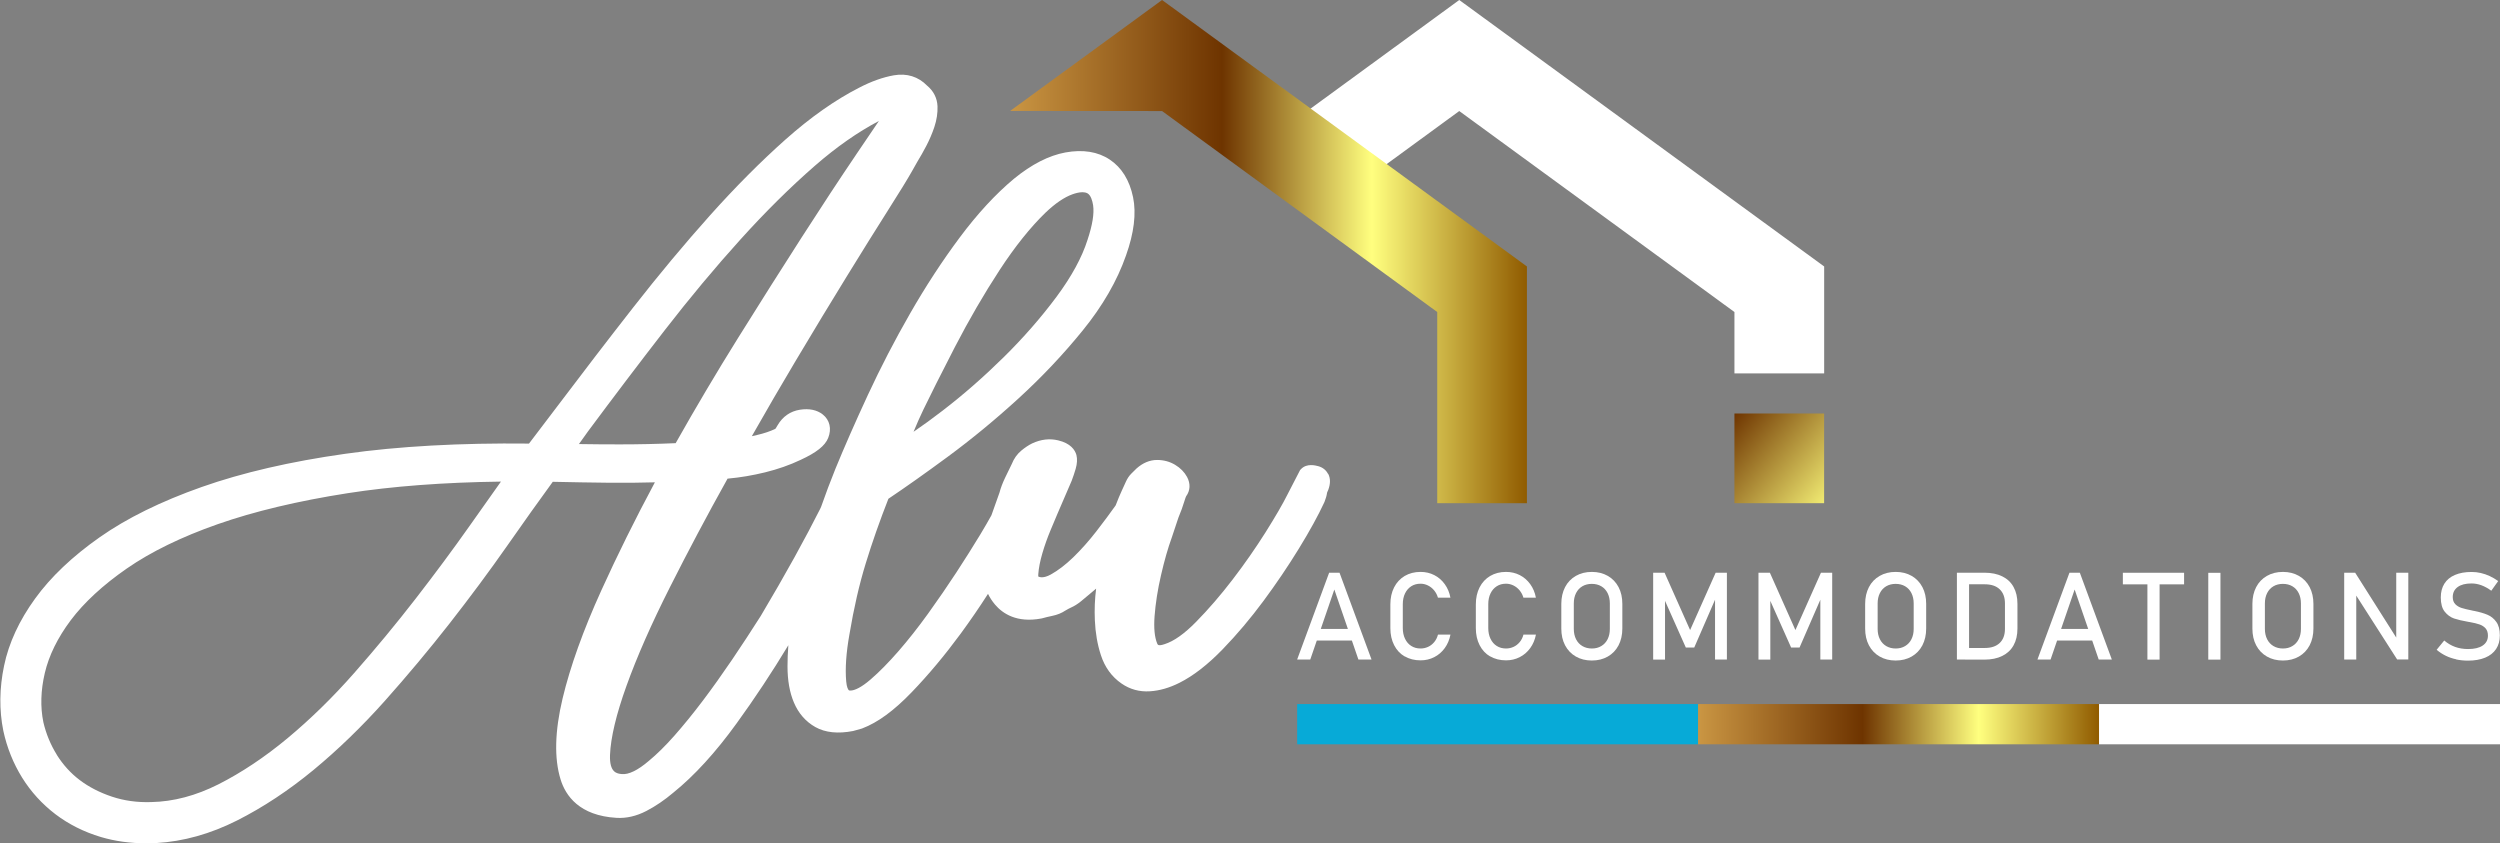 <?xml version="1.0" encoding="UTF-8"?>
<svg id="Layer_1" data-name="Layer 1" xmlns="http://www.w3.org/2000/svg" xmlns:xlink="http://www.w3.org/1999/xlink" viewBox="0 0 470.31 158.62">
  <rect x="0" y="0" width="470.31" height="158.62" fill="#808080" stroke="none"/>
  <defs>
    <style>
      .cls-1 {
        fill: url(#linear-gradient-2);
      }

      .cls-2 {
        fill: #fff;
      }

      .cls-3 {
        fill: #07aad7;
      }

      .cls-4 {
        fill: url(#linear-gradient-3);
      }

      .cls-5 {
        fill: url(#linear-gradient);
      }
    </style>
    <linearGradient id="linear-gradient" x1="190.03" y1="47.33" x2="287.25" y2="47.33" gradientUnits="userSpaceOnUse">
      <stop offset="0" stop-color="#edb964"/>
      <stop offset="0" stop-color="#ca9643"/>
      <stop offset=".41" stop-color="#6e3400"/>
      <stop offset=".7" stop-color="#ffff7f"/>
      <stop offset="1" stop-color="#905b00"/>
    </linearGradient>
    <linearGradient id="linear-gradient-2" x1="319.45" y1="136.24" x2="394.88" y2="136.24" xlink:href="#linear-gradient"/>
    <linearGradient id="linear-gradient-3" x1="296.62" y1="54.74" x2="367.09" y2="112.96" xlink:href="#linear-gradient"/>
  </defs>
  <g>
    <path class="cls-2" d="m249.81,89.11c-.36-.69-1-1.19-1.81-1.41h0c-.53-.14-2.14-.57-3.21.51l-.21.22-2.38,4.61c-.89,1.79-2.29,4.19-4.15,7.15-1.87,2.96-3.94,5.93-6.17,8.84-2.22,2.9-4.53,5.58-6.88,7.97-2.18,2.22-4.16,3.63-5.91,4.18-1.18.39-1.29.14-1.4-.13-.49-1.2-.65-2.91-.49-5.11.18-2.39.58-4.99,1.21-7.72.63-2.74,1.31-5.13,2.04-7.13l1.23-3.69c.48-1.16.84-2.14,1.09-2.99.21-.7.33-.98.37-1.05.78-1.06.85-2.38.17-3.64-.5-.92-1.25-1.68-2.25-2.28-1-.6-2.14-.91-3.38-.91-1.37,0-2.68.54-3.88,1.61l-.99.98c-.41.41-.75.92-1.03,1.56-.18.41-.44.96-.75,1.64-.32.69-.7,1.59-1.15,2.76-1.05,1.48-2.27,3.12-3.64,4.89-1.38,1.78-2.84,3.42-4.34,4.88-1.45,1.4-2.88,2.49-4.24,3.24-1.4.76-2.09.48-2.33.37-.01-.1-.02-.24,0-.46.08-1.15.34-2.46.76-3.9.44-1.5.96-2.96,1.53-4.32.6-1.43,1.04-2.47,1.31-3.12l2.68-6.22c.29-.77.54-1.52.75-2.24.28-.99.33-1.82.14-2.61-.27-.95-1.09-2.19-3.44-2.75-1.59-.38-3.22-.2-4.88.57-.69.34-1.38.8-2.05,1.36-.79.66-1.39,1.51-1.79,2.52-.37.74-.78,1.58-1.23,2.53-.5,1.04-.86,2-1.08,2.85l-1.52,4.27h0c-.58,1.05-1.29,2.28-2.11,3.64-1.35,2.23-2.86,4.62-4.49,7.12-1.62,2.48-3.41,5.08-5.31,7.73-1.87,2.59-3.75,4.98-5.6,7.1-1.84,2.11-3.6,3.9-5.24,5.31-1.77,1.53-2.9,1.96-3.52,2.05-.26.04-.48.02-.55-.04-.14-.11-.41-.59-.5-1.68-.21-2.41-.01-5.37.61-8.83.82-4.91,1.85-9.42,3.08-13.4,1.18-3.86,2.61-7.93,4.25-12.11,3.25-2.18,7.02-4.85,11.2-7.93,4.46-3.29,8.92-6.96,13.26-10.93,4.37-3.99,8.45-8.31,12.11-12.82,3.75-4.61,6.48-9.36,8.13-14.09,1.51-4.23,1.96-7.91,1.33-10.95-.66-3.2-2.14-5.59-4.39-7.09-2.24-1.49-5.04-1.94-8.34-1.34-3.1.57-6.36,2.23-9.68,4.95-3.45,2.87-6.88,6.59-10.21,11.06-3.29,4.41-6.42,9.21-9.32,14.27-2.89,5.03-5.56,10.19-7.95,15.34-2.37,5.11-4.42,9.78-6.1,13.88-.94,2.33-1.85,4.73-2.69,7.14l-.19.42c-1.3,2.59-2.92,5.64-4.82,9.09-1.9,3.44-4.05,7.17-6.35,11.04-1.77,2.79-3.59,5.56-5.4,8.24-1.84,2.71-3.69,5.31-5.51,7.72-1.82,2.41-3.62,4.62-5.34,6.57-1.69,1.91-3.3,3.5-4.82,4.75-2.04,1.75-3.8,2.61-5.08,2.47-.88-.09-2.34-.23-2.21-3.6.13-3.26,1.17-7.63,3.09-12.97,1.96-5.47,4.72-11.73,8.2-18.62,3.34-6.63,6.98-13.49,10.83-20.4h.13c2.22-.2,4.55-.59,6.92-1.17,2.4-.59,4.66-1.38,6.69-2.35,2.99-1.38,4.59-2.65,5.18-4.12.69-1.72.3-3.38-1.03-4.43-1.09-.85-2.54-1.15-4.29-.88-1.79.28-3.24,1.28-4.2,2.93-.2.36-.34.56-.41.66-.95.46-2.12.86-3.48,1.17-.31.07-.63.15-.95.22,2.73-4.81,5.49-9.56,8.24-14.17,3.43-5.75,6.66-11.09,9.6-15.86,2.97-4.83,5.57-8.99,7.72-12.38,2.23-3.51,3.73-5.95,4.58-7.46l1.07-1.89c.49-.79,1.03-1.75,1.61-2.85.6-1.15,1.11-2.34,1.52-3.56.44-1.34.64-2.65.59-3.91-.07-1.54-.75-2.87-1.95-3.86-1.65-1.7-3.81-2.38-6.27-1.95-2.05.36-4.26,1.15-6.54,2.34-4.49,2.29-9.15,5.57-13.86,9.76-4.64,4.13-9.41,8.92-14.16,14.23-4.75,5.31-9.61,11.13-14.44,17.31-4.86,6.21-9.74,12.58-14.51,18.9l-5.12,6.74c-12.92-.14-24.55.5-34.56,1.92-10.29,1.45-19.37,3.55-26.99,6.24-7.66,2.7-14.12,5.88-19.21,9.46-5.13,3.6-9.22,7.48-12.16,11.55-2.98,4.11-4.95,8.36-5.83,12.62-.89,4.24-.93,8.36-.14,12.26.69,3.18,1.88,6.13,3.53,8.79,1.65,2.66,3.76,4.97,6.26,6.88,2.5,1.9,5.39,3.35,8.57,4.3,2.63.78,5.48,1.18,8.52,1.18.63,0,1.26-.02,1.91-.05,5.07-.29,10.18-1.72,15.19-4.25,4.89-2.47,9.73-5.67,14.37-9.5,4.61-3.81,9.11-8.17,13.38-12.95,4.24-4.76,8.35-9.67,12.2-14.59,3.87-4.95,7.53-9.88,10.86-14.64,3.08-4.41,5.96-8.45,8.57-12.03,3.58.08,7.18.14,10.7.18,2.79.03,5.65,0,8.51-.08-3.72,6.94-7.09,13.76-10.06,20.3-3.43,7.55-5.88,14.4-7.3,20.35-1.47,6.17-1.6,11.3-.38,15.24.94,3.07,3.54,6.82,10.53,7.23,1.84.11,3.73-.32,5.62-1.3,1.7-.88,3.42-2.05,5.07-3.45,3.92-3.16,7.94-7.55,11.92-13.06,3.4-4.69,6.66-9.62,9.71-14.67-.11,1.37-.16,2.69-.16,3.98,0,2.62.4,4.91,1.2,6.79.86,2.05,2.23,3.61,4.04,4.63,1.85,1.04,4.24,1.3,7.11.74l1.57-.44.15-.05c2.9-1.1,5.94-3.32,9.28-6.79,3.16-3.28,6.26-6.99,9.23-11.03,1.8-2.46,3.53-4.97,5.14-7.49.34.7.78,1.38,1.33,2.03,1.42,1.67,4.07,3.47,8.68,2.61l.18-.04c.6-.17,1.23-.32,1.86-.45.95-.19,1.82-.54,2.51-1.01.38-.23.76-.43,1.11-.59.58-.26,1.15-.61,1.81-1.14.64-.55,1.35-1.14,2.13-1.78.25-.21.5-.42.73-.62-.25,1.96-.33,3.96-.24,5.95.1,2.35.48,4.57,1.14,6.58.74,2.27,2.04,4.06,3.88,5.33,1.57,1.09,3.37,1.59,5.34,1.46,1.79-.11,3.66-.64,5.56-1.6,2.6-1.3,5.34-3.43,8.13-6.31,2.69-2.78,5.28-5.85,7.69-9.11,2.39-3.23,4.62-6.53,6.64-9.82,2.03-3.31,3.64-6.23,4.78-8.7l.04-.09c.24-.61.4-1.14.47-1.64,0-.06.04-.21.16-.44l.09-.21c.42-1.15.41-2.14-.01-2.96Zm-45.26-52.76c.67.37.96,1.43,1.09,2.26.23,1.54-.12,3.72-1.05,6.51-1.04,3.3-3.01,6.91-5.83,10.71-2.91,3.91-6.24,7.72-9.91,11.34-3.69,3.64-7.56,7.04-11.52,10.08-1.92,1.48-3.75,2.81-5.47,3.98.58-1.42,1.21-2.84,1.88-4.23.69-1.43,1.48-3.03,2.36-4.78.88-1.76,2.06-4.07,3.54-6.94,2.66-5.13,5.48-9.99,8.4-14.46,2.88-4.41,5.79-8.05,8.63-10.8,1.83-1.75,3.55-2.92,5.09-3.47.56-.2,1.25-.39,1.88-.39.34,0,.66.06.92.2ZM10.69,141.99c-1.18-1.89-2.03-3.97-2.53-6.12-.59-2.86-.5-5.98.27-9.26.77-3.29,2.41-6.63,4.88-9.93,2.51-3.34,6.06-6.62,10.56-9.74,4.52-3.13,10.27-5.94,17.09-8.33,6.87-2.41,15.1-4.37,24.45-5.83,8.4-1.31,18.09-2.04,28.83-2.18-1.79,2.51-3.76,5.31-5.93,8.38-3.08,4.37-6.49,8.96-10.12,13.65-3.64,4.7-7.53,9.4-11.56,13.98-3.99,4.54-8.21,8.66-12.53,12.26-4.28,3.56-8.65,6.47-13.01,8.68-4.22,2.13-8.46,3.26-12.63,3.34-2.64.09-5.13-.26-7.4-1.02-2.3-.77-4.33-1.81-6.06-3.12-1.71-1.29-3.16-2.9-4.33-4.77ZM161.02,29.14c-3,4.43-6.43,9.64-10.2,15.51-3.74,5.82-7.78,12.21-12,18.97-4.03,6.46-7.96,13.1-11.71,19.75-3.39.15-6.93.23-10.53.23-2.63,0-5.2-.02-7.67-.06l1.71-2.39c4.8-6.46,9.64-12.85,14.4-18.99,4.74-6.12,9.54-11.87,14.26-17.09,4.7-5.21,9.43-9.89,14.05-13.91,4.01-3.49,8.03-6.31,12.01-8.4-1.23,1.81-2.67,3.93-4.33,6.39Z"/>
    <polygon class="cls-2" points="326.29 70.25 326.29 58.7 274.52 20.89 260.25 31.32 245.95 20.87 274.52 0 343.17 50.13 343.17 70.25 326.29 70.25"/>
    <polygon class="cls-5" points="270.38 94.66 270.38 58.7 218.61 20.89 190.03 20.87 218.61 0 287.25 50.13 287.25 94.66 270.38 94.66"/>
    <g>
      <g>
        <path class="cls-2" d="m250.05,107.75h1.95l6.02,16.33h-2.47l-4.53-13.18-4.53,13.18h-2.47l6.02-16.33Zm-3.25,10.57h8.59v2.18h-8.59v-2.18Z"/>
        <path class="cls-2" d="m264.26,123.5c-.86-.5-1.52-1.21-1.99-2.13-.47-.92-.71-1.99-.71-3.2v-4.48c0-1.21.24-2.28.71-3.2s1.14-1.63,1.99-2.14c.86-.5,1.85-.76,2.98-.76.94,0,1.8.2,2.58.6.79.4,1.44.97,1.97,1.7.53.73.89,1.58,1.07,2.55h-2.35c-.14-.51-.38-.96-.71-1.37-.33-.4-.72-.71-1.17-.93-.45-.22-.91-.33-1.39-.33-.67,0-1.25.16-1.75.48-.5.32-.89.77-1.17,1.35-.28.58-.42,1.26-.42,2.03v4.48c0,.76.14,1.44.42,2.02.28.58.67,1.04,1.17,1.35.5.32,1.09.48,1.75.48.49,0,.95-.1,1.4-.3.45-.2.83-.5,1.17-.9.33-.4.57-.87.71-1.42h2.35c-.19.97-.55,1.82-1.08,2.55-.53.73-1.19,1.3-1.98,1.7-.79.4-1.64.6-2.57.6-1.13,0-2.12-.25-2.98-.75Z"/>
        <path class="cls-2" d="m280.34,123.5c-.86-.5-1.52-1.21-1.99-2.13-.47-.92-.71-1.99-.71-3.2v-4.48c0-1.21.24-2.28.71-3.2s1.14-1.63,1.99-2.14c.86-.5,1.85-.76,2.98-.76.94,0,1.8.2,2.58.6.79.4,1.44.97,1.97,1.7.53.73.89,1.58,1.07,2.55h-2.35c-.14-.51-.38-.96-.71-1.37-.33-.4-.72-.71-1.17-.93-.45-.22-.91-.33-1.39-.33-.67,0-1.25.16-1.75.48-.5.32-.89.77-1.17,1.35-.28.58-.42,1.26-.42,2.03v4.48c0,.76.14,1.44.42,2.02.28.58.67,1.04,1.17,1.35.5.32,1.09.48,1.75.48.49,0,.95-.1,1.4-.3.45-.2.83-.5,1.17-.9.33-.4.57-.87.71-1.42h2.35c-.19.97-.55,1.82-1.08,2.55-.53.73-1.19,1.3-1.98,1.7-.79.4-1.64.6-2.57.6-1.13,0-2.12-.25-2.98-.75Z"/>
        <path class="cls-2" d="m296.45,123.51c-.87-.5-1.54-1.2-2.02-2.11-.48-.91-.71-1.96-.71-3.16v-4.63c0-1.2.24-2.25.71-3.16s1.15-1.61,2.02-2.11,1.87-.75,3.01-.75,2.14.25,3.01.75,1.54,1.2,2.02,2.11c.48.91.71,1.96.71,3.16v4.63c0,1.2-.24,2.25-.71,3.16-.48.91-1.15,1.61-2.02,2.11s-1.87.75-3.01.75-2.14-.25-3.01-.75Zm4.79-1.97c.51-.3.91-.73,1.19-1.29s.42-1.2.42-1.94v-4.79c0-.73-.14-1.38-.42-1.94-.28-.56-.68-.99-1.19-1.29-.51-.3-1.11-.45-1.78-.45s-1.27.15-1.78.45c-.51.3-.91.73-1.19,1.29-.28.56-.42,1.2-.42,1.94v4.79c0,.73.14,1.38.42,1.94s.68.99,1.19,1.29c.51.3,1.11.46,1.78.46s1.27-.15,1.78-.46Z"/>
        <path class="cls-2" d="m322.72,107.75h2.15v16.33h-2.23v-12.23l.11.72-4.02,9.24h-1.59l-4.02-9.02.11-.94v12.23h-2.23v-16.33h2.15l4.8,10.78,4.8-10.78Z"/>
        <path class="cls-2" d="m342.53,107.75h2.15v16.33h-2.23v-12.23l.11.72-4.02,9.24h-1.59l-4.02-9.02.11-.94v12.23h-2.23v-16.33h2.15l4.8,10.78,4.8-10.78Z"/>
        <path class="cls-2" d="m353.61,123.51c-.87-.5-1.54-1.2-2.02-2.11-.48-.91-.71-1.96-.71-3.16v-4.63c0-1.2.24-2.25.71-3.16s1.15-1.61,2.02-2.11,1.87-.75,3.01-.75,2.14.25,3.01.75,1.54,1.2,2.02,2.11c.48.91.71,1.96.71,3.16v4.63c0,1.2-.24,2.25-.71,3.16-.48.91-1.15,1.61-2.02,2.11s-1.87.75-3.01.75-2.14-.25-3.01-.75Zm4.79-1.97c.51-.3.91-.73,1.19-1.29s.42-1.2.42-1.94v-4.79c0-.73-.14-1.38-.42-1.94-.28-.56-.68-.99-1.19-1.29-.51-.3-1.11-.45-1.78-.45s-1.27.15-1.78.45c-.51.3-.91.73-1.19,1.29-.28.56-.42,1.2-.42,1.94v4.79c0,.73.14,1.38.42,1.94s.68.99,1.19,1.29c.51.3,1.11.46,1.78.46s1.27-.15,1.78-.46Z"/>
        <path class="cls-2" d="m368.14,107.75h2.29v16.33h-2.29v-16.33Zm1.55,14.15h3.7c1.21,0,2.14-.31,2.8-.94.66-.62.99-1.51.99-2.64v-4.81c0-1.14-.33-2.02-.99-2.65s-1.6-.94-2.8-.94h-3.7v-2.18h3.63c1.31,0,2.43.23,3.36.69.93.46,1.64,1.12,2.12,2,.49.88.73,1.93.73,3.17v4.63c0,1.24-.24,2.29-.73,3.17-.49.88-1.2,1.54-2.13,2-.93.46-2.05.69-3.36.69h-3.62v-2.18Z"/>
        <path class="cls-2" d="m389.31,107.75h1.96l6.02,16.33h-2.47l-4.53-13.18-4.53,13.18h-2.47l6.02-16.33Zm-3.25,10.57h8.59v2.18h-8.59v-2.18Z"/>
        <path class="cls-2" d="m399.36,107.75h11.52v2.18h-11.52v-2.18Zm4.62,1.34h2.29v15h-2.29v-15Z"/>
        <path class="cls-2" d="m417.72,124.09h-2.29v-16.33h2.29v16.33Z"/>
        <path class="cls-2" d="m426.46,123.51c-.87-.5-1.54-1.2-2.02-2.11-.48-.91-.71-1.96-.71-3.16v-4.63c0-1.2.24-2.25.71-3.16s1.15-1.61,2.02-2.11c.87-.5,1.87-.75,3.01-.75s2.14.25,3.01.75c.87.5,1.54,1.2,2.02,2.11.47.91.71,1.96.71,3.16v4.63c0,1.2-.24,2.25-.71,3.16-.48.91-1.15,1.61-2.02,2.11-.87.5-1.87.75-3.01.75s-2.14-.25-3.01-.75Zm4.79-1.97c.51-.3.91-.73,1.19-1.29.28-.56.42-1.2.42-1.94v-4.79c0-.73-.14-1.38-.42-1.94-.28-.56-.68-.99-1.19-1.29-.51-.3-1.11-.45-1.78-.45s-1.27.15-1.78.45c-.51.3-.91.73-1.19,1.29-.28.56-.42,1.2-.42,1.94v4.79c0,.73.14,1.38.42,1.94.28.56.68.99,1.19,1.29.51.3,1.11.46,1.78.46s1.27-.15,1.78-.46Z"/>
        <path class="cls-2" d="m440.99,107.75h2.08l7.99,12.62-.27.29v-12.92h2.27v16.32h-2.1l-7.96-12.43.27-.29v12.73h-2.27v-16.32Z"/>
        <path class="cls-2" d="m462.07,124.03c-.7-.15-1.36-.37-1.97-.67-.61-.3-1.18-.67-1.71-1.12l1.43-1.75c.62.54,1.31.94,2.05,1.21.75.27,1.56.4,2.44.4,1.18,0,2.1-.22,2.75-.66.65-.44.98-1.06.98-1.86h0c0-.58-.15-1.03-.44-1.37-.3-.33-.68-.58-1.15-.74-.47-.16-1.07-.31-1.81-.44-.02,0-.05-.01-.07-.01s-.05,0-.07-.01l-.17-.03c-1.09-.19-1.98-.4-2.67-.63-.68-.24-1.27-.67-1.76-1.29-.49-.62-.73-1.51-.73-2.67h0c0-1.02.23-1.88.68-2.6.45-.71,1.11-1.26,1.98-1.63.87-.37,1.91-.56,3.13-.56.58,0,1.16.06,1.72.19.57.13,1.12.32,1.67.57s1.09.57,1.62.95l-1.3,1.82c-.62-.46-1.24-.8-1.86-1.03s-1.24-.34-1.86-.34c-1.12,0-1.98.22-2.6.67-.62.45-.93,1.08-.93,1.89h0c0,.57.16,1.01.48,1.34.32.32.71.56,1.19.71s1.14.31,1.98.48c.03,0,.06.01.08.02s.05,0,.08.02c.04,0,.08.01.12.02s.09.01.12.02c.99.2,1.81.44,2.48.72.66.28,1.22.72,1.66,1.34.45.62.67,1.46.67,2.53v.02c0,1-.24,1.85-.71,2.56s-1.16,1.25-2.05,1.62c-.9.37-1.98.56-3.24.56-.79,0-1.53-.08-2.23-.23Z"/>
      </g>
      <rect class="cls-3" x="244.03" y="132.45" width="75.43" height="7.57"/>
      <rect class="cls-1" x="319.45" y="132.45" width="75.43" height="7.57"/>
      <rect class="cls-2" x="394.88" y="132.45" width="75.43" height="7.57"/>
    </g>
  </g>
  <rect class="cls-4" x="326.29" y="77.79" width="16.87" height="16.87"/>
</svg>
